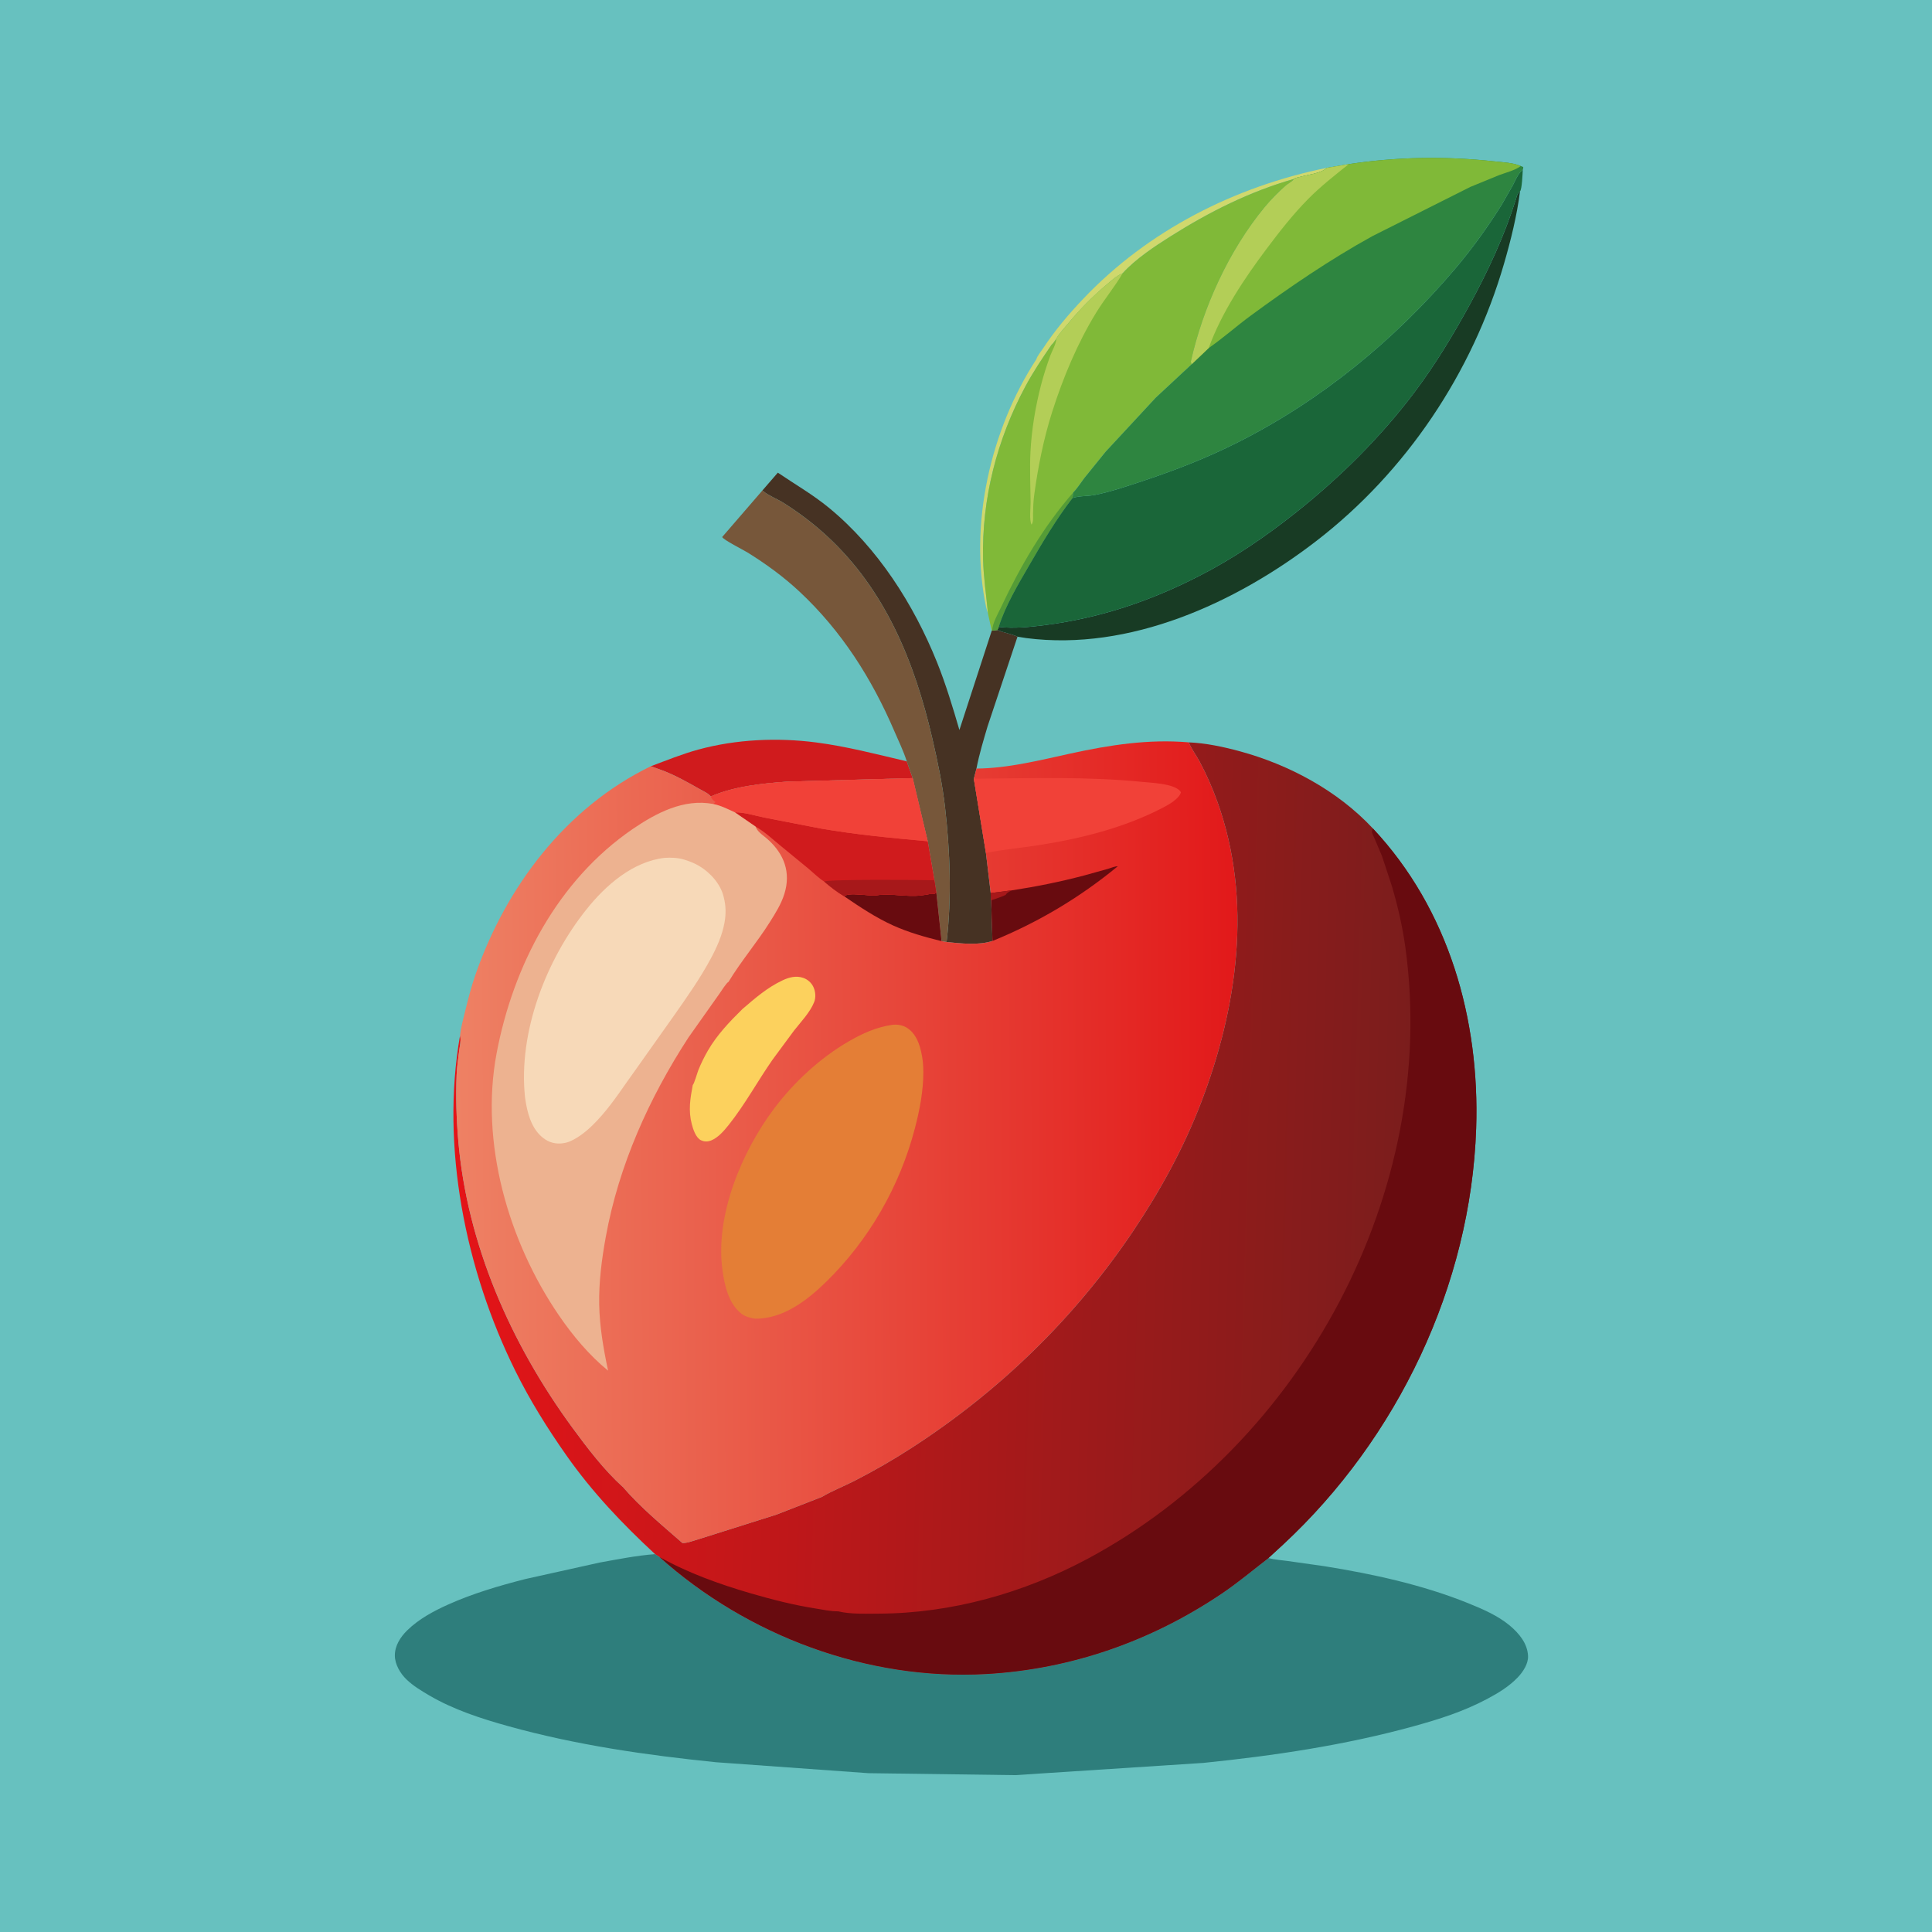 <svg version="1.1" xmlns="http://www.w3.org/2000/svg" style="display: block;" viewBox="0 0 2048 2048" width="1024" height="1024">
<defs>
	<linearGradient id="Gradient1" gradientUnits="userSpaceOnUse" x1="1489.98" y1="1259.31" x2="478.731" y2="1231.5">
		<stop class="stop0" offset="0" stop-opacity="1" stop-color="rgb(123,29,28)"/>
		<stop class="stop1" offset="1" stop-opacity="1" stop-color="rgb(229,20,24)"/>
	</linearGradient>
	<linearGradient id="Gradient2" gradientUnits="userSpaceOnUse" x1="1312.48" y1="1208.48" x2="484.143" y2="1213.35">
		<stop class="stop0" offset="0" stop-opacity="1" stop-color="rgb(226,25,26)"/>
		<stop class="stop1" offset="1" stop-opacity="1" stop-color="rgb(238,129,100)"/>
	</linearGradient>
</defs>
<path transform="translate(0,0)" fill="rgb(103,193,191)" d="M -0 -0 L 2048 0 L 2048 2048 L -0 2048 L -0 -0 z"/>
<path transform="translate(0,0)" fill="rgb(208,216,109)" d="M 1098.59 380.84 C 1099.29 377.68 1104.02 371.855 1105.9 369 C 1118.16 350.284 1132.83 333.016 1148.21 316.815 C 1217.03 244.32 1308.81 197.767 1406.33 177.969 C 1401.23 183.675 1386.34 185.22 1378.66 187.4 C 1376.86 187.911 1373.03 188.51 1371.61 189.672 C 1324.34 203.24 1282.33 224.396 1240.85 250.529 C 1223.77 261.287 1203.74 274.599 1190.09 289.612 C 1183.77 292.188 1178.39 297.252 1173.21 301.597 C 1158.29 314.111 1144.6 328.004 1132.19 343.014 C 1127.95 348.144 1122.86 353.424 1119.61 359.235 C 1118.6 360.558 1116.1 364.616 1114.81 365.322 C 1104.93 379.727 1095.22 394.162 1086.96 409.583 C 1056.78 465.968 1040.61 528.838 1042.11 592.868 C 1042.56 612.175 1045.55 631.081 1047.27 650.267 L 1045.4 643.933 C 1026.86 556.116 1049.98 455.394 1098.59 380.84 z"/>
<path transform="translate(0,0)" fill="rgb(208,27,29)" d="M 689.901 812.248 C 706.576 806.042 723.011 799.29 740.212 794.593 C 780.267 783.657 823.906 781.688 865 787.004 C 897.599 791.221 929.269 799.557 961.206 807.051 L 967.492 824.829 L 834.937 828.555 C 808.485 830.378 778.007 833.517 753.452 844.327 C 751.226 841.175 745.579 838.669 742.145 836.721 C 729.84 829.742 716.794 822.366 703.611 817.211 L 689.901 812.248 z"/>
<path transform="translate(0,0)" fill="rgb(24,59,36)" d="M 1058.65 664.514 C 1074.44 666.521 1092.22 664.612 1107.96 662.591 C 1166.1 655.121 1219.15 637.23 1271.23 610.547 C 1307.38 592.027 1340.66 569.442 1372.47 544.264 C 1419.44 507.093 1462.86 464.2 1499.01 416.335 C 1521.37 386.728 1540.56 354.832 1558.32 322.306 C 1577.33 287.486 1594.75 249.891 1606.66 212 C 1607.51 209.295 1608.14 205.799 1610.24 203.759 L 1611.31 202.816 C 1607.93 228.818 1601.62 254.364 1594.33 279.512 C 1560.82 395.138 1490.51 500.248 1394.96 573.776 C 1309.92 639.21 1197.51 690.575 1087.92 676.4 L 1078.6 674.921 C 1074.94 673.18 1070.89 672.184 1067.02 671.011 C 1063.59 670.212 1060.5 669.212 1057.26 667.83 L 1058.65 664.514 z"/>
<path transform="translate(0,0)" fill="rgb(70,50,35)" d="M 808.232 519.864 L 824.529 501.039 C 842.846 513.517 861.474 524.113 878.734 538.294 C 930.354 580.705 968.532 640.54 993.282 702.049 C 1002.66 725.363 1009.96 749.698 1017.01 773.817 L 1051.28 668.627 L 1051.72 668.333 L 1057.26 667.83 C 1060.5 669.212 1063.59 670.212 1067.02 671.011 C 1070.89 672.184 1074.94 673.18 1078.6 674.921 L 1046.86 770 C 1042.48 784.827 1037.99 799.511 1035.09 814.715 L 1032.3 825.49 L 1045.12 904.147 L 1050.2 946.686 L 1050.72 954.338 L 1052.09 997.466 C 1037.58 1002.26 1018.52 1000.13 1003.43 998.587 C 1008.99 951.479 1007.14 902.762 1001.78 855.666 C 998.991 831.138 993.814 806.598 988.24 782.562 C 969.478 701.658 938.432 624.9 875.919 567.594 C 861.751 554.605 846.443 543.068 830.167 532.854 C 823.906 528.924 814.566 525.347 809.222 520.76 L 808.232 519.864 z"/>
<path transform="translate(0,0)" fill="rgb(119,87,58)" d="M 808.232 519.864 L 809.222 520.76 C 814.566 525.347 823.906 528.924 830.167 532.854 C 846.443 543.068 861.751 554.605 875.919 567.594 C 938.432 624.9 969.478 701.658 988.24 782.562 C 993.814 806.598 998.991 831.138 1001.78 855.666 C 1007.14 902.762 1008.99 951.479 1003.43 998.587 L 998.077 997.667 L 992.539 946.315 L 990.526 933.112 L 983.425 891.776 L 967.492 824.829 L 961.206 807.051 C 957.776 796.134 952.536 785.517 948.023 775 C 924.071 719.187 892.186 668.94 847.689 627.313 C 830.671 611.392 812.01 597.825 792.24 585.543 C 788.266 583.074 766.483 572.106 765.569 569.234 L 808.232 519.864 z"/>
<path transform="translate(0,0)" fill="rgb(128,185,56)" d="M 1371.61 189.672 L 1371.2 190.356 C 1369.43 192.712 1365.52 194.448 1363.18 196.5 C 1355.25 203.439 1347.16 211.648 1340.45 219.784 C 1302.81 265.426 1275.24 325.746 1262.33 383.486 L 1263.24 386.106 L 1225.12 421.586 L 1171.97 478.908 L 1149.25 506.997 C 1145.57 511.863 1141.91 517.776 1137.65 522.066 L 1136.89 527.911 C 1119.42 550.638 1105.19 574.729 1090.85 599.468 C 1079.12 619.716 1065.68 642.157 1058.65 664.514 L 1057.26 667.83 L 1051.72 668.333 L 1051.28 668.627 L 1047.27 650.267 C 1045.55 631.081 1042.56 612.175 1042.11 592.868 C 1040.61 528.838 1056.78 465.968 1086.96 409.583 C 1095.22 394.162 1104.93 379.727 1114.81 365.322 C 1116.1 364.616 1118.6 360.558 1119.61 359.235 C 1122.86 353.424 1127.95 348.144 1132.19 343.014 C 1144.6 328.004 1158.29 314.111 1173.21 301.597 C 1178.39 297.252 1183.77 292.188 1190.09 289.612 C 1203.74 274.599 1223.77 261.287 1240.85 250.529 C 1282.33 224.396 1324.34 203.24 1371.61 189.672 z"/>
<path transform="translate(0,0)" fill="rgb(84,156,55)" d="M 1137.65 522.066 L 1136.89 527.911 C 1119.42 550.638 1105.19 574.729 1090.85 599.468 C 1079.12 619.716 1065.68 642.157 1058.65 664.514 L 1057.26 667.83 L 1051.72 668.333 C 1052.09 660.283 1058.09 650.278 1061.51 643.003 C 1081.7 600.071 1106.3 557.869 1137.65 522.066 z"/>
<path transform="translate(0,0)" fill="rgb(179,206,87)" d="M 1190.09 289.612 C 1181.73 303.974 1170.91 316.938 1162.18 331.116 C 1142.21 363.52 1126.78 400.628 1115.26 436.896 C 1106.28 465.195 1100.31 495.107 1096.32 524.521 C 1095.4 531.281 1095.15 538.13 1095.04 544.943 C 1094.98 548.617 1095.66 552.978 1093.5 556.12 C 1090.96 551.807 1092.5 537.759 1092.46 532.262 C 1092.32 514.438 1091.43 496.629 1092.35 478.803 C 1093.56 455.267 1097.64 430.787 1103.59 407.975 C 1106.33 397.451 1109.71 386.945 1113.46 376.733 C 1115.1 372.246 1119.97 363.632 1119.61 359.235 C 1122.86 353.424 1127.95 348.144 1132.19 343.014 C 1144.6 328.004 1158.29 314.111 1173.21 301.597 C 1178.39 297.252 1183.77 292.188 1190.09 289.612 z"/>
<path transform="translate(0,0)" fill="rgb(26,102,57)" d="M 1136.89 527.911 L 1137.31 527.789 C 1144.59 525.446 1153.35 526.124 1160.99 524.573 C 1178.45 521.026 1195.96 514.988 1212.86 509.37 C 1246.56 498.169 1279.65 485.222 1311.41 469.267 C 1400.26 424.632 1478.29 360.611 1542.5 284.916 C 1560.64 263.535 1576.72 241.124 1591.65 217.395 L 1603.46 196.771 C 1606.18 191.559 1608.72 185.213 1612.89 181.027 L 1614.23 179.736 C 1614.02 183.815 1613.35 200.877 1611.31 202.816 L 1610.24 203.759 C 1608.14 205.799 1607.51 209.295 1606.66 212 C 1594.75 249.891 1577.33 287.486 1558.32 322.306 C 1540.56 354.832 1521.37 386.728 1499.01 416.335 C 1462.86 464.2 1419.44 507.093 1372.47 544.264 C 1340.66 569.442 1307.38 592.027 1271.23 610.547 C 1219.15 637.23 1166.1 655.121 1107.96 662.591 C 1092.22 664.612 1074.44 666.521 1058.65 664.514 C 1065.68 642.157 1079.12 619.716 1090.85 599.468 C 1105.19 574.729 1119.42 550.638 1136.89 527.911 z"/>
<path transform="translate(0,0)" fill="rgb(46,133,64)" d="M 1429.74 173.978 C 1480.99 166.216 1532.23 165.41 1583.74 171.014 C 1592.15 171.929 1604.51 172.442 1612.08 175.999 L 1614.72 177.028 L 1614.45 179.695 L 1614.23 179.736 L 1612.89 181.027 C 1608.72 185.213 1606.18 191.559 1603.46 196.771 L 1591.65 217.395 C 1576.72 241.124 1560.64 263.535 1542.5 284.916 C 1478.29 360.611 1400.26 424.632 1311.41 469.267 C 1279.65 485.222 1246.56 498.169 1212.86 509.37 C 1195.96 514.988 1178.45 521.026 1160.99 524.573 C 1153.35 526.124 1144.59 525.446 1137.31 527.789 L 1136.89 527.911 L 1137.65 522.066 C 1141.91 517.776 1145.57 511.863 1149.25 506.997 L 1171.97 478.908 L 1225.12 421.586 L 1263.24 386.106 L 1262.33 383.486 C 1275.24 325.746 1302.81 265.426 1340.45 219.784 C 1347.16 211.648 1355.25 203.439 1363.18 196.5 C 1365.52 194.448 1369.43 192.712 1371.2 190.356 L 1371.61 189.672 C 1373.03 188.51 1376.86 187.911 1378.66 187.4 C 1386.34 185.22 1401.23 183.675 1406.33 177.969 L 1429.74 173.978 z"/>
<path transform="translate(0,0)" fill="rgb(128,185,56)" d="M 1429.74 173.978 C 1480.99 166.216 1532.23 165.41 1583.74 171.014 C 1592.15 171.929 1604.51 172.442 1612.08 175.999 C 1606.24 180.497 1596.64 182.847 1589.68 185.437 L 1558.67 198.114 L 1454.75 250.336 C 1409.65 275.253 1367.04 304.304 1325.55 334.789 C 1310.63 345.749 1296.41 358.508 1281.26 368.943 L 1263.24 386.106 L 1262.33 383.486 C 1275.24 325.746 1302.81 265.426 1340.45 219.784 C 1347.16 211.648 1355.25 203.439 1363.18 196.5 C 1365.52 194.448 1369.43 192.712 1371.2 190.356 L 1371.61 189.672 C 1373.03 188.51 1376.86 187.911 1378.66 187.4 C 1386.34 185.22 1401.23 183.675 1406.33 177.969 L 1429.74 173.978 z"/>
<path transform="translate(0,0)" fill="rgb(179,206,87)" d="M 1406.33 177.969 L 1429.74 173.978 C 1415.11 185.684 1400 197.485 1386.82 210.825 C 1370.82 227.019 1356.75 244.977 1343.1 263.158 C 1319.07 295.162 1294.99 331.103 1281.26 368.943 L 1263.24 386.106 L 1262.33 383.486 C 1275.24 325.746 1302.81 265.426 1340.45 219.784 C 1347.16 211.648 1355.25 203.439 1363.18 196.5 C 1365.52 194.448 1369.43 192.712 1371.2 190.356 L 1371.61 189.672 C 1373.03 188.51 1376.86 187.911 1378.66 187.4 C 1386.34 185.22 1401.23 183.675 1406.33 177.969 z"/>
<path transform="translate(0,0)" fill="rgb(46,126,124)" d="M 694.452 1647.46 L 698.922 1650.37 C 792.482 1734.13 919.331 1781.56 1045.36 1774.53 C 1135.23 1769.52 1220.57 1739.53 1295.1 1689.23 C 1312.39 1677.57 1328.07 1664.31 1344.55 1651.63 C 1351.29 1653.35 1358.21 1653.8 1365.08 1654.74 L 1404.05 1660.26 C 1455.28 1668.49 1507.84 1679.9 1556.05 1699.35 C 1571.17 1705.45 1587.9 1712.62 1600.5 1723.22 C 1610.28 1731.45 1619.26 1742.16 1619.79 1755.5 C 1620.12 1763.73 1614.41 1772.3 1608.99 1778 C 1599.7 1787.76 1588.22 1794.68 1576.41 1800.96 C 1551.42 1814.26 1525.56 1822.45 1498.4 1829.93 C 1425.66 1849.96 1350.49 1861.15 1275.52 1868.76 L 1075.98 1881.73 L 920.464 1879.64 L 759 1868.04 C 684.935 1860.52 610.526 1849.78 538.709 1829.78 C 509.952 1821.77 480.867 1812.36 455 1797.2 C 446.571 1792.25 438.035 1787.13 430.95 1780.33 C 424.336 1773.98 418.527 1764.22 418.554 1754.82 C 418.584 1744.44 424.397 1735.42 431.556 1728.36 C 443.689 1716.38 459.56 1707.84 474.992 1700.91 C 501.314 1689.1 529.026 1680.98 556.928 1673.84 L 635.737 1656.36 C 655.079 1652.89 674.846 1648.89 694.452 1647.46 z"/>
<path transform="translate(0,0)" fill="url(#Gradient1)" d="M 1260.12 786.937 C 1278.01 787.642 1296.97 791.686 1314.22 796.373 C 1366.53 810.587 1418.07 838.218 1455.29 878.179 C 1535.84 964.134 1568.71 1080.42 1564.78 1196.34 C 1559.15 1362.48 1481.4 1524.74 1360.07 1637.37 L 1344.55 1651.63 C 1328.07 1664.31 1312.39 1677.57 1295.1 1689.23 C 1220.57 1739.53 1135.23 1769.52 1045.36 1774.53 C 919.331 1781.56 792.482 1734.13 698.922 1650.37 L 694.452 1647.46 C 659.817 1615.47 627.533 1581.43 600.4 1542.76 C 580.251 1514.05 561.749 1484.44 546.175 1452.96 C 493.478 1346.46 467.012 1215.66 487.646 1097.74 L 487.978 1099.46 C 488.696 1103.71 487.416 1108.71 486.848 1113 C 485.671 1121.89 484.404 1130.51 484.036 1139.5 C 483.093 1162.51 483.811 1185.88 485.761 1208.82 C 495.152 1319.27 541.608 1424.5 606.684 1513.3 C 622.36 1534.7 640.308 1558.27 660.059 1576.11 L 660.166 1576.12 C 678.806 1597.86 701.823 1616.75 723.34 1635.61 C 728.651 1635.97 736.028 1632.76 741.336 1631.36 L 823.19 1605.5 L 871.299 1586.74 C 881.802 1580.43 894.176 1575.67 905.206 1570.04 C 926.127 1559.36 946.676 1547.55 966.397 1534.78 C 1059.95 1474.23 1139.24 1397.21 1201.37 1304.7 C 1229.75 1262.44 1254.57 1217.23 1272.86 1169.65 C 1311.87 1068.2 1328.03 954.856 1290.65 850.337 C 1285.36 835.562 1279.17 821.353 1271.76 807.514 C 1268.19 800.859 1263.52 794.669 1260.49 787.777 L 1260.12 786.937 z"/>
<path transform="translate(0,0)" fill="rgb(104,11,15)" d="M 1455.29 878.179 C 1535.84 964.134 1568.71 1080.42 1564.78 1196.34 C 1559.15 1362.48 1481.4 1524.74 1360.07 1637.37 L 1344.55 1651.63 C 1328.07 1664.31 1312.39 1677.57 1295.1 1689.23 C 1220.57 1739.53 1135.23 1769.52 1045.36 1774.53 C 919.331 1781.56 792.482 1734.13 698.922 1650.37 C 729.086 1667.28 762.336 1679.24 795.465 1688.9 C 817.959 1695.45 840.837 1701.34 864 1704.98 C 871.697 1706.19 880.708 1708.22 888.476 1708.08 C 901.707 1711.26 917.982 1710.58 931.549 1710.52 C 1008.76 1710.21 1085.22 1688.63 1153.11 1652.27 C 1380.8 1530.34 1525.09 1262.4 1489.84 1004.88 C 1486.79 982.622 1481.83 960.84 1475.46 939.305 L 1464.98 907.5 L 1456.75 888.102 C 1456.19 886.833 1454.16 882.812 1454.29 881.5 C 1454.4 880.348 1454.96 879.286 1455.29 878.179 z"/>
<path transform="translate(0,0)" fill="url(#Gradient2)" d="M 1035.09 814.715 C 1068.53 814.447 1102.27 805.881 1134.75 798.774 C 1176.13 789.722 1217.66 783.248 1260.12 786.937 L 1260.49 787.777 C 1263.52 794.669 1268.19 800.859 1271.76 807.514 C 1279.17 821.353 1285.36 835.562 1290.65 850.337 C 1328.03 954.856 1311.87 1068.2 1272.86 1169.65 C 1254.57 1217.23 1229.75 1262.44 1201.37 1304.7 C 1139.24 1397.21 1059.95 1474.23 966.397 1534.78 C 946.676 1547.55 926.127 1559.36 905.206 1570.04 C 894.176 1575.67 881.802 1580.43 871.299 1586.74 L 823.19 1605.5 L 741.336 1631.36 C 736.028 1632.76 728.651 1635.97 723.34 1635.61 C 701.823 1616.75 678.806 1597.86 660.166 1576.12 L 660.059 1576.11 C 640.308 1558.27 622.36 1534.7 606.684 1513.3 C 541.608 1424.5 495.152 1319.27 485.761 1208.82 C 483.811 1185.88 483.093 1162.51 484.036 1139.5 C 484.404 1130.51 485.671 1121.89 486.848 1113 C 487.416 1108.71 488.696 1103.71 487.978 1099.46 L 487.646 1097.74 C 488.548 1089.22 490.982 1080.29 493.027 1072 C 496.253 1058.92 499.566 1045.94 503.995 1033.2 C 536.431 939.876 599.83 856.052 689.901 812.248 L 703.611 817.211 C 716.794 822.366 729.84 829.742 742.145 836.721 C 745.579 838.669 751.226 841.175 753.452 844.327 C 778.007 833.517 808.485 830.378 834.937 828.555 L 967.492 824.829 L 983.425 891.776 L 990.526 933.112 L 992.539 946.315 L 998.077 997.667 L 1003.43 998.587 C 1018.52 1000.13 1037.58 1002.26 1052.09 997.466 L 1050.72 954.338 L 1050.2 946.686 L 1045.12 904.147 L 1032.3 825.49 L 1035.09 814.715 z"/>
<path transform="translate(0,0)" fill="rgb(104,11,15)" d="M 992.539 946.315 L 998.077 997.667 C 980.449 993.263 963.423 988.552 946.798 981.052 C 928.572 972.829 911.472 961.431 894.989 950.192 C 898.867 945.345 921.718 950.165 929.008 949.062 C 944.643 946.697 960.692 951.042 976.28 949.187 L 977.676 948.969 L 981 948.555 C 983.958 947.896 985.825 947.583 988.881 947.684 C 990.536 947.738 991.118 947.106 992.539 946.315 z"/>
<path transform="translate(0,0)" fill="rgb(104,11,15)" d="M 1072.4 943.841 C 1098.25 939.914 1123.85 934.737 1149.15 928.075 L 1174.77 920.93 C 1177.59 920.116 1182 918.15 1184.87 918.314 C 1144.41 951.589 1100.6 977.648 1052.09 997.466 L 1050.72 954.338 L 1050.2 946.686 L 1072.4 943.841 z"/>
<path transform="translate(0,0)" fill="rgb(167,24,26)" d="M 1050.2 946.686 L 1072.4 943.841 L 1071.37 944.4 C 1069.17 945.627 1067.28 946.455 1065.94 948.688 C 1060.82 950.995 1056.04 952.626 1050.72 954.338 L 1050.2 946.686 z"/>
<path transform="translate(0,0)" fill="rgb(208,27,29)" d="M 778.986 861.134 C 788.946 860.868 800.644 864.7 810.531 866.703 L 870.081 878.272 C 907.797 884.818 945.357 888.32 983.425 891.776 L 990.526 933.112 L 992.539 946.315 C 991.118 947.106 990.536 947.738 988.881 947.684 C 985.825 947.583 983.958 947.896 981 948.555 L 977.676 948.969 L 976.28 949.187 C 960.692 951.042 944.643 946.697 929.008 949.062 C 921.718 950.165 898.867 945.345 894.989 950.192 C 887.476 945.794 880.203 940.156 873.629 934.458 C 867.905 930.921 862.485 925.432 857.289 921.062 L 826.351 895.647 C 818.268 888.966 810.135 881.373 800.949 876.236 L 778.986 861.134 z"/>
<path transform="translate(0,0)" fill="rgb(167,24,26)" d="M 873.629 934.458 C 878.111 931.903 978.174 932.694 990.526 933.112 L 992.539 946.315 C 991.118 947.106 990.536 947.738 988.881 947.684 C 985.825 947.583 983.958 947.896 981 948.555 L 977.676 948.969 L 976.28 949.187 C 960.692 951.042 944.643 946.697 929.008 949.062 C 921.718 950.165 898.867 945.345 894.989 950.192 C 887.476 945.794 880.203 940.156 873.629 934.458 z"/>
<path transform="translate(0,0)" fill="rgb(241,65,56)" d="M 753.452 844.327 C 778.007 833.517 808.485 830.378 834.937 828.555 L 967.492 824.829 L 983.425 891.776 C 945.357 888.32 907.797 884.818 870.081 878.272 L 810.531 866.703 C 800.644 864.7 788.946 860.868 778.986 861.134 C 771.458 857.615 764.056 853.893 755.858 852.22 C 756.833 851.597 757.72 851.109 758.505 850.25 C 756.66 848.874 755.285 847.902 754.2 845.827 L 753.452 844.327 z"/>
<path transform="translate(0,0)" fill="rgb(252,209,93)" d="M 787.054 1069.59 C 800.522 1058.04 813.233 1046.92 829.402 1039.27 C 836.353 1035.98 843.849 1033.98 851.396 1036.56 C 856.129 1038.18 860.138 1041.73 862.256 1046.27 C 864.471 1051.01 865.014 1057.34 863.054 1062.25 C 858.695 1073.19 848.942 1083.25 841.714 1092.45 L 818.943 1123.28 C 803.065 1146.06 789.721 1170.83 772.382 1192.56 C 767.532 1198.63 761.385 1205.81 754.061 1208.83 C 750.381 1210.35 746.819 1210.45 743.145 1208.74 C 737.654 1206.2 734.742 1197.09 733.349 1191.75 C 729.534 1177.13 731.63 1164.64 734.364 1150.15 C 735.814 1149.05 739.306 1136.75 740.325 1134.24 C 743.166 1127.25 746.601 1120.21 750.384 1113.69 C 760.099 1096.93 773.336 1083.1 787.054 1069.59 z"/>
<path transform="translate(0,0)" fill="rgb(241,65,56)" d="M 1032.3 825.49 C 1092.04 824.985 1151.56 822.974 1211.11 828.859 C 1221.44 829.881 1242.86 830.563 1250.5 838.032 C 1251.23 838.748 1251.4 839.179 1251.84 840 C 1249.62 847.031 1238.87 852.972 1232.58 856.242 C 1191.9 877.425 1145.68 888.998 1100.57 895.983 C 1082.11 898.841 1063.44 900.422 1045.12 904.147 L 1032.3 825.49 z"/>
<path transform="translate(0,0)" fill="rgb(228,126,54)" d="M 946.086 1086.34 C 951.112 1085.73 956.718 1086.7 961.077 1089.32 C 969.469 1094.36 973.738 1103.82 975.979 1112.95 L 976.402 1114.73 C 978.144 1121.86 978.77 1129.16 978.778 1136.5 C 978.799 1156.55 974.85 1176.84 969.799 1196.18 C 953.752 1257.62 921.119 1314.47 875.663 1358.88 C 855.394 1378.69 829.932 1398.19 800.382 1397.87 C 795.278 1397.03 789.947 1395.73 785.818 1392.46 C 772.331 1381.78 768.164 1363 765.903 1346.86 C 757.729 1288.49 786.341 1220.72 820.684 1175 C 841.587 1147.17 869.38 1121.46 899.5 1104.01 C 914.396 1095.38 928.953 1088.79 946.086 1086.34 z"/>
<path transform="translate(0,0)" fill="rgb(237,178,144)" d="M 772.211 1040.9 C 770.173 1041.58 764.332 1051.01 762.812 1053.12 L 729.838 1099.72 C 688.033 1164.02 655.925 1235.33 642.176 1311.05 C 637.871 1334.77 634.732 1358.84 635.185 1383 C 635.627 1406.53 639.72 1429.97 644.587 1452.94 C 624.449 1436.54 607.083 1415.71 592.462 1394.34 C 538.878 1316 508.522 1211.16 526.427 1116.5 C 544.001 1023.58 591.209 933.097 670.768 878.735 C 695.605 861.765 724.896 846.418 755.858 852.22 C 764.056 853.893 771.458 857.615 778.986 861.134 L 800.949 876.236 L 801.749 878.013 C 803.901 882.433 810.189 886.416 813.951 889.801 C 831.239 905.357 838.506 924.727 831.532 947.376 C 828.23 958.1 822.092 967.891 816.161 977.324 C 802.461 999.11 785.428 1018.96 772.211 1040.9 z"/>
<path transform="translate(0,0)" fill="rgb(247,217,184)" d="M 704.503 909.375 C 711.427 908.867 718.785 909.232 725.449 911.291 L 727 911.791 C 732.018 913.371 736.445 915.222 741 917.886 C 752.577 924.657 763.695 936.866 766.964 950.155 L 767.283 951.5 C 769.561 960.255 769.638 969.094 768.014 978 C 765.569 991.407 760.08 1003.77 753.695 1015.71 C 742.218 1037.17 728.268 1056.86 714.334 1076.74 L 673.576 1134.26 C 661.914 1150.21 651.243 1167.04 638.261 1181.99 C 631.217 1190.1 623.681 1197.77 614.821 1203.9 C 610.386 1206.85 605.129 1210.05 599.934 1211.3 C 592.242 1213.15 584.616 1212.22 577.945 1207.83 C 565.196 1199.45 560.224 1184.28 557.632 1170.09 L 556.563 1163.38 C 549.172 1094.09 578.868 1017.59 621.718 963.926 C 642.193 938.284 670.863 913.228 704.503 909.375 z"/>
</svg>